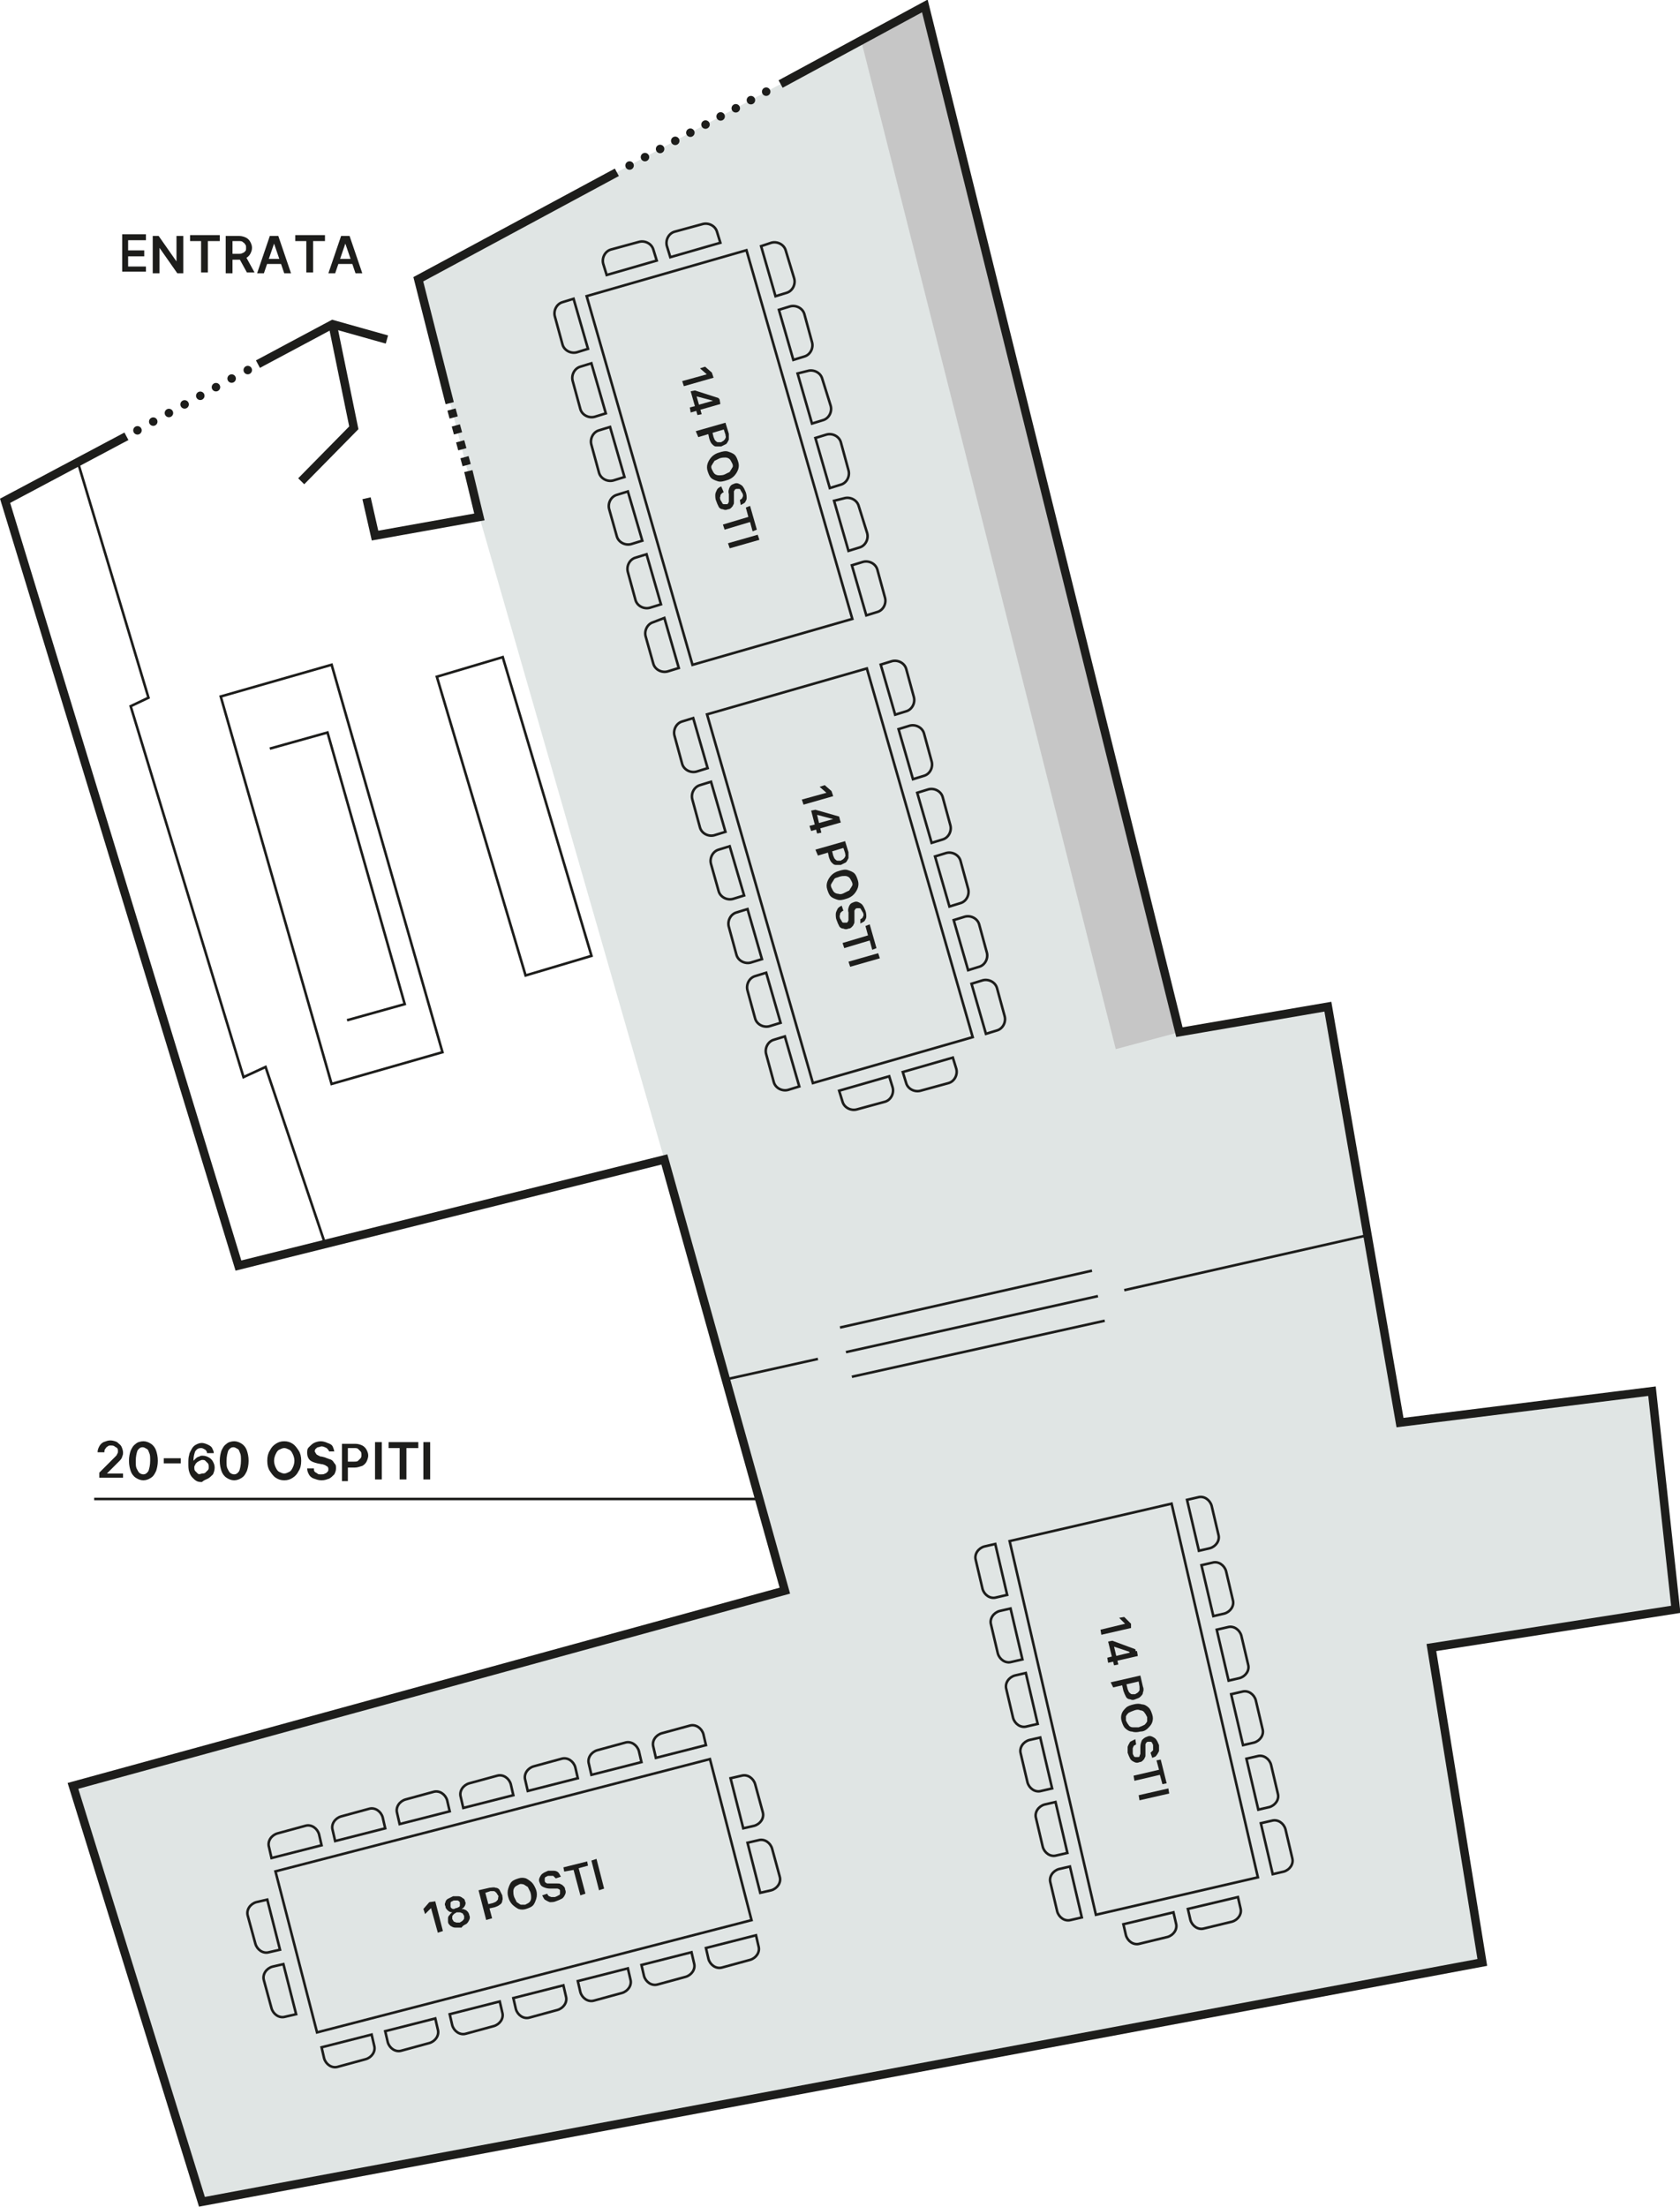 <svg xmlns="http://www.w3.org/2000/svg" xmlns:xlink="http://www.w3.org/1999/xlink" id="Livello_1" x="0px" y="0px" viewBox="0 0 198 260" style="enable-background:new 0 0 198 260;" xml:space="preserve"><style type="text/css">	.st0{fill:#E0E5E4;}	.st1{fill:#C6C6C6;}	.st2{fill:none;stroke:#1D1D1B;stroke-miterlimit:10;}	.st3{fill:none;stroke:#1D1D1B;stroke-width:0.3;stroke-miterlimit:10;}	.st4{fill:none;stroke:#1D1D1B;stroke-width:0.3;}	.st5{clip-path:url(#SVGID_00000052071395668689773220000000275132513694568363_);fill:none;stroke:#1D1D1B;stroke-width:0.3;}	.st6{clip-path:url(#SVGID_00000052071395668689773220000000275132513694568363_);fill:#1D1D1B;}	.st7{clip-path:url(#SVGID_00000096750582260628429240000000629455638057097629_);fill:none;stroke:#1D1D1B;stroke-width:0.3;}	.st8{clip-path:url(#SVGID_00000096750582260628429240000000629455638057097629_);fill:#1D1D1B;}	.st9{clip-path:url(#SVGID_00000036239063441383256720000005842539680229485739_);fill:none;stroke:#1D1D1B;stroke-width:0.3;}	.st10{clip-path:url(#SVGID_00000036239063441383256720000005842539680229485739_);fill:#1D1D1B;}	.st11{clip-path:url(#SVGID_00000178188081442527599170000009041584731836368292_);fill:none;stroke:#1D1D1B;stroke-width:0.3;}	.st12{clip-path:url(#SVGID_00000178188081442527599170000009041584731836368292_);fill:#1D1D1B;}	.st13{fill:none;stroke:#1D1D1B;stroke-linecap:round;stroke-linejoin:round;stroke-miterlimit:10;stroke-dasharray:0,2.108;}	.st14{fill:none;stroke:#1D1D1B;stroke-linecap:round;stroke-linejoin:round;stroke-miterlimit:10;}	.st15{clip-path:url(#SVGID_00000159441273120695741570000009209485936388763784_);fill:none;stroke:#1D1D1B;stroke-miterlimit:10;}	.st16{fill:none;stroke:#1D1D1B;stroke-linecap:round;stroke-linejoin:round;stroke-miterlimit:10;stroke-dasharray:0,2.025;}	.st17{fill:none;stroke:#1D1D1B;stroke-miterlimit:10;stroke-dasharray:0.97,0.97;}	.st18{clip-path:url(#SVGID_00000130618560936260420160000015808561040172948101_);fill:#1D1D1B;}</style><polygon class="st0" points="92,9.9 49.3,32.9 56.5,60.9 78.3,136.6 92.5,187.4 8.6,210.4 23.8,259.4 174.7,231.2 168.7,194.1  197.5,189.6 194.7,163.9 165,167.6 156.5,118.6 139,121.6 109,0.7 "></polygon><polygon class="st1" points="131.5,123.6 139,121.6 109,0.7 101.5,4.8 "></polygon><polyline class="st2" points="45.6,40 39.2,38.2 30.4,42.9 "></polyline><polyline class="st2" points="43.2,58.7 44.2,63.1 56.5,60.9 55.2,55.5 "></polyline><rect x="56.5" y="77.8" transform="matrix(0.959 -0.285 0.285 0.959 -24.872 21.219)" class="st3" width="8.1" height="36.7"></rect><polyline class="st3" points="31.8,88.2 38.6,86.3 47.7,118.3 40.9,120.2 "></polyline><rect x="32.3" y="79.3" transform="matrix(0.961 -0.275 0.275 0.961 -26.832 14.732)" class="st3" width="13.6" height="47.5"></rect><polyline class="st3" points="9.1,54.2 17.5,82.2 15.4,83.2 28.7,126.9 31.3,125.7 38.3,146.5 "></polyline><line class="st3" x1="85.6" y1="162.5" x2="96.4" y2="160.1"></line><line class="st3" x1="132.5" y1="152" x2="161.3" y2="145.5"></line><line class="st3" x1="99" y1="156.4" x2="128.7" y2="149.7"></line><line class="st3" x1="99.7" y1="159.3" x2="129.4" y2="152.7"></line><line class="st3" x1="100.4" y1="162.2" x2="130.2" y2="155.6"></line><polyline class="st2" points="39.2,38.2 41.7,50.4 35.5,56.7 "></polyline><rect x="34.1" y="213.6" transform="matrix(0.968 -0.25 0.25 0.968 -53.944 22.231)" class="st4" width="52.9" height="19.6"></rect><g>	<defs>		<rect id="SVGID_1_" width="198" height="260"></rect>	</defs>	<clipPath id="SVGID_00000029020141687732481940000016706128704775824830_">		<use xlink:href="#SVGID_1_" style="overflow:visible;"></use>	</clipPath>			<path style="clip-path:url(#SVGID_00000029020141687732481940000016706128704775824830_);fill:none;stroke:#1D1D1B;stroke-width:0.3;" d="  M32.7,216c-0.7,0.2-1.2,0.9-1,1.6l0.3,1.3l5.9-1.5l-0.3-1.3c-0.2-0.7-0.9-1.2-1.6-1L32.7,216z"></path>			<path style="clip-path:url(#SVGID_00000029020141687732481940000016706128704775824830_);fill:none;stroke:#1D1D1B;stroke-width:0.3;" d="  M80.8,232.9c0.7-0.2,1.2-0.9,1-1.6l-0.3-1.3l-5.9,1.5l0.3,1.3c0.2,0.7,0.9,1.2,1.6,1L80.8,232.9z"></path>			<path style="clip-path:url(#SVGID_00000029020141687732481940000016706128704775824830_);fill:none;stroke:#1D1D1B;stroke-width:0.3;" d="  M88.4,230.9c0.7-0.2,1.2-0.9,1-1.6l-0.3-1.3l-5.9,1.5l0.3,1.3c0.2,0.7,0.9,1.2,1.6,1L88.4,230.9z"></path>			<path style="clip-path:url(#SVGID_00000029020141687732481940000016706128704775824830_);fill:none;stroke:#1D1D1B;stroke-width:0.3;" d="  M40.2,214c-0.7,0.2-1.2,0.9-1,1.6l0.3,1.3l5.9-1.5l-0.3-1.3c-0.2-0.7-0.9-1.2-1.6-1L40.2,214z"></path>			<path style="clip-path:url(#SVGID_00000029020141687732481940000016706128704775824830_);fill:none;stroke:#1D1D1B;stroke-width:0.3;" d="  M73.3,234.8c0.7-0.2,1.2-0.9,1-1.6l-0.3-1.3l-5.9,1.5l0.3,1.3c0.2,0.7,0.9,1.2,1.6,1L73.3,234.8z"></path>			<path style="clip-path:url(#SVGID_00000029020141687732481940000016706128704775824830_);fill:none;stroke:#1D1D1B;stroke-width:0.3;" d="  M47.8,212c-0.7,0.2-1.2,0.9-1,1.6l0.3,1.3l5.9-1.5l-0.3-1.3c-0.2-0.7-0.9-1.2-1.6-1L47.8,212z"></path>			<path style="clip-path:url(#SVGID_00000029020141687732481940000016706128704775824830_);fill:none;stroke:#1D1D1B;stroke-width:0.3;" d="  M65.7,236.8c0.7-0.2,1.2-0.9,1-1.6l-0.3-1.3l-5.9,1.5l0.3,1.3c0.2,0.7,0.9,1.2,1.6,1L65.7,236.8z"></path>			<path style="clip-path:url(#SVGID_00000029020141687732481940000016706128704775824830_);fill:none;stroke:#1D1D1B;stroke-width:0.3;" d="  M55.3,210.1c-0.7,0.2-1.2,0.9-1,1.6l0.3,1.3l5.9-1.5l-0.3-1.3c-0.2-0.7-0.9-1.2-1.6-1L55.3,210.1z"></path>			<path style="clip-path:url(#SVGID_00000029020141687732481940000016706128704775824830_);fill:none;stroke:#1D1D1B;stroke-width:0.3;" d="  M58.2,238.7c0.7-0.2,1.2-0.9,1-1.6l-0.3-1.3l-5.9,1.5l0.3,1.3c0.2,0.7,0.9,1.2,1.6,1L58.2,238.7z"></path>			<path style="clip-path:url(#SVGID_00000029020141687732481940000016706128704775824830_);fill:none;stroke:#1D1D1B;stroke-width:0.3;" d="  M62.9,208.1c-0.7,0.2-1.2,0.9-1,1.6l0.3,1.3l5.9-1.5l-0.3-1.3c-0.2-0.7-0.9-1.2-1.6-1L62.9,208.1z"></path>			<path style="clip-path:url(#SVGID_00000029020141687732481940000016706128704775824830_);fill:none;stroke:#1D1D1B;stroke-width:0.3;" d="  M89,210.2c-0.2-0.7-0.9-1.2-1.6-1l-1.3,0.3l1.5,5.9l1.3-0.3c0.7-0.2,1.2-0.9,1-1.6L89,210.2z"></path>			<path style="clip-path:url(#SVGID_00000029020141687732481940000016706128704775824830_);fill:none;stroke:#1D1D1B;stroke-width:0.3;" d="  M32,236.6c0.2,0.7,0.9,1.2,1.6,1l1.3-0.3l-1.5-5.9l-1.3,0.3c-0.7,0.2-1.2,0.9-1,1.6L32,236.6z"></path>			<path style="clip-path:url(#SVGID_00000029020141687732481940000016706128704775824830_);fill:none;stroke:#1D1D1B;stroke-width:0.3;" d="  M50.6,240.7c0.7-0.2,1.2-0.9,1-1.6l-0.3-1.3l-5.9,1.5l0.3,1.3c0.2,0.7,0.9,1.2,1.6,1L50.6,240.7z"></path>			<path style="clip-path:url(#SVGID_00000029020141687732481940000016706128704775824830_);fill:none;stroke:#1D1D1B;stroke-width:0.3;" d="  M70.4,206.2c-0.7,0.2-1.2,0.9-1,1.6l0.3,1.3l5.9-1.5l-0.3-1.3c-0.2-0.7-0.9-1.2-1.6-1L70.4,206.2z"></path>			<path style="clip-path:url(#SVGID_00000029020141687732481940000016706128704775824830_);fill:none;stroke:#1D1D1B;stroke-width:0.3;" d="  M78,204.2c-0.7,0.2-1.2,0.9-1,1.6l0.3,1.3l5.9-1.5l-0.3-1.3c-0.2-0.7-0.9-1.2-1.6-1L78,204.2z"></path>			<path style="clip-path:url(#SVGID_00000029020141687732481940000016706128704775824830_);fill:none;stroke:#1D1D1B;stroke-width:0.3;" d="  M91,217.8c-0.2-0.7-0.9-1.2-1.6-1l-1.3,0.3l1.5,5.9l1.3-0.3c0.7-0.2,1.2-0.9,1-1.6L91,217.8z"></path>			<path style="clip-path:url(#SVGID_00000029020141687732481940000016706128704775824830_);fill:none;stroke:#1D1D1B;stroke-width:0.3;" d="  M30.1,229c0.2,0.7,0.9,1.2,1.6,1l1.3-0.3l-1.5-5.9l-1.3,0.3c-0.7,0.2-1.2,0.9-1,1.6L30.1,229z"></path>			<path style="clip-path:url(#SVGID_00000029020141687732481940000016706128704775824830_);fill:none;stroke:#1D1D1B;stroke-width:0.3;" d="  M43.1,242.6c0.7-0.2,1.2-0.9,1-1.6l-0.3-1.3l-5.9,1.5l0.3,1.3c0.2,0.7,0.9,1.2,1.6,1L43.1,242.6z"></path>	<path style="clip-path:url(#SVGID_00000029020141687732481940000016706128704775824830_);fill:#1D1D1B;" d="M69.7,219.2l0.9,3.5  l0.6-0.2l-0.9-3.5L69.7,219.2z M67.6,220.3l0.8,3l0.6-0.2l-0.8-3l1.1-0.3l-0.1-0.5l-2.8,0.7l0.1,0.5L67.6,220.3z M66.1,221.1  c-0.1-0.2-0.2-0.4-0.3-0.5c-0.1-0.1-0.3-0.2-0.5-0.2c-0.2,0-0.4,0-0.7,0c-0.2,0.1-0.5,0.2-0.6,0.3c-0.2,0.1-0.3,0.3-0.4,0.5  c-0.1,0.2-0.1,0.4,0,0.6c0.1,0.3,0.2,0.4,0.4,0.5c0.2,0.1,0.5,0.2,0.8,0.2h0.4c0.1,0,0.3,0,0.4,0c0.1,0,0.2,0,0.3,0.1  c0.1,0,0.1,0.1,0.1,0.2c0,0.1,0,0.2,0,0.3c0,0.1-0.1,0.2-0.2,0.2c-0.1,0.1-0.2,0.1-0.4,0.2c-0.1,0-0.3,0-0.4,0  c-0.1,0-0.2-0.1-0.3-0.1c-0.1-0.1-0.2-0.2-0.2-0.3l-0.6,0.2c0.1,0.2,0.2,0.4,0.3,0.5c0.2,0.1,0.3,0.2,0.6,0.3c0.2,0,0.5,0,0.7-0.1  c0.3-0.1,0.5-0.2,0.7-0.3c0.2-0.1,0.3-0.3,0.4-0.5c0.1-0.2,0.1-0.4,0-0.6c0-0.2-0.1-0.3-0.2-0.4c-0.1-0.1-0.2-0.2-0.3-0.2  c-0.1-0.1-0.2-0.1-0.4-0.1c-0.1,0-0.3,0-0.4,0l-0.4,0c-0.1,0-0.2,0-0.2,0c-0.1,0-0.2,0-0.2,0c-0.1,0-0.1-0.1-0.2-0.1  c0,0-0.1-0.1-0.1-0.2c0-0.1,0-0.2,0-0.3c0-0.1,0.1-0.2,0.2-0.2c0.1-0.1,0.2-0.1,0.3-0.1c0.2,0,0.4,0,0.5,0c0.1,0.1,0.2,0.2,0.3,0.3  L66.1,221.1z M62.6,223.6c0,0.2-0.1,0.4-0.2,0.5c-0.1,0.1-0.3,0.2-0.5,0.3c-0.2,0-0.4,0-0.5,0s-0.3-0.2-0.5-0.3  c-0.1-0.2-0.2-0.4-0.3-0.6c-0.1-0.3-0.1-0.5-0.1-0.7c0-0.2,0.1-0.4,0.2-0.5c0.1-0.1,0.3-0.2,0.5-0.3c0.2-0.1,0.4,0,0.5,0  c0.2,0.1,0.3,0.2,0.5,0.3c0.1,0.2,0.2,0.4,0.3,0.6C62.6,223.2,62.6,223.4,62.6,223.6 M62.7,221.8c-0.2-0.2-0.5-0.4-0.7-0.5  c-0.3-0.1-0.6-0.1-0.9,0c-0.3,0.1-0.6,0.2-0.8,0.4c-0.2,0.2-0.3,0.5-0.4,0.8c-0.1,0.3-0.1,0.7,0,1c0.1,0.4,0.3,0.7,0.5,0.9  c0.2,0.2,0.5,0.4,0.7,0.5c0.3,0.1,0.6,0.1,0.9,0c0.3-0.1,0.6-0.2,0.8-0.4c0.2-0.2,0.3-0.5,0.4-0.8c0.1-0.3,0.1-0.7,0-1  C63.1,222.4,62.9,222,62.7,221.8 M58,226l-0.8-3l0.6-0.2c0.2,0,0.3,0,0.4,0s0.2,0.1,0.3,0.2c0.1,0.1,0.1,0.2,0.2,0.3s0,0.2,0,0.4  c0,0.1-0.1,0.2-0.2,0.3c-0.1,0.1-0.2,0.1-0.4,0.2l-0.8,0.2l0.1,0.5l0.9-0.2c0.3-0.1,0.5-0.2,0.6-0.3c0.2-0.1,0.3-0.3,0.3-0.5  c0.1-0.2,0-0.4,0-0.6c-0.1-0.2-0.2-0.4-0.3-0.6c-0.1-0.2-0.3-0.3-0.5-0.3c-0.2-0.1-0.5,0-0.7,0l-1.3,0.3l0.9,3.5L58,226z   M53.4,224.9c-0.1,0-0.2-0.1-0.2-0.1c-0.1-0.1-0.1-0.1-0.1-0.3c0-0.1,0-0.2,0-0.3c0-0.1,0.1-0.2,0.2-0.2c0.1-0.1,0.2-0.1,0.3-0.1  c0.1,0,0.2,0,0.3,0c0.1,0,0.2,0.1,0.2,0.1c0.1,0.1,0.1,0.1,0.1,0.2c0,0.1,0,0.2,0,0.3c0,0.1-0.1,0.2-0.2,0.2  c-0.1,0.1-0.2,0.1-0.3,0.1C53.6,224.9,53.5,224.9,53.4,224.9 M53.8,226.5c-0.1,0-0.2-0.1-0.3-0.1c-0.1-0.1-0.1-0.2-0.2-0.3  c0-0.1,0-0.2,0-0.3c0-0.1,0.1-0.2,0.2-0.3c0.1-0.1,0.2-0.1,0.3-0.2c0.1,0,0.2,0,0.4,0c0.1,0,0.2,0.1,0.3,0.1  c0.1,0.1,0.1,0.2,0.2,0.3c0,0.1,0,0.2,0,0.3c0,0.1-0.1,0.2-0.2,0.3c-0.1,0.1-0.2,0.1-0.3,0.2C54,226.5,53.9,226.5,53.8,226.5   M54.9,226.7c0.2-0.1,0.3-0.3,0.4-0.5c0.1-0.2,0.1-0.4,0-0.6c0-0.1-0.1-0.3-0.2-0.4c-0.1-0.1-0.2-0.2-0.3-0.2  c-0.1-0.1-0.3-0.1-0.4-0.1l0,0c0.2-0.1,0.3-0.2,0.4-0.4c0.1-0.2,0.1-0.4,0-0.5c0-0.2-0.1-0.3-0.3-0.4c-0.1-0.1-0.3-0.2-0.5-0.2  c-0.2,0-0.4,0-0.6,0c-0.2,0.1-0.4,0.2-0.6,0.3c-0.2,0.1-0.3,0.3-0.3,0.4c-0.1,0.2-0.1,0.3,0,0.5c0,0.2,0.1,0.3,0.3,0.5  c0.1,0.1,0.3,0.2,0.5,0.2l0,0c-0.1,0.1-0.2,0.1-0.3,0.3c-0.1,0.1-0.2,0.2-0.2,0.4c0,0.1,0,0.3,0,0.4c0,0.2,0.1,0.3,0.3,0.5  c0.2,0.1,0.3,0.2,0.6,0.2c0.2,0,0.5,0,0.7,0C54.5,226.9,54.7,226.8,54.9,226.7 M50.6,224.1l-0.7,0.8l0.2,0.6l0.7-0.7l0,0l0.8,2.9  l0.6-0.2l-0.9-3.5L50.6,224.1z"></path></g><rect x="123.9" y="178.8" transform="matrix(0.974 -0.225 0.225 0.974 -41.917 35.287)" class="st4" width="19.6" height="45.2"></rect><g>	<defs>		<rect id="SVGID_00000013891119578568660550000011434497002730445966_" width="198" height="260"></rect>	</defs>	<clipPath id="SVGID_00000127755219698788158400000001783165129067465904_">		<use xlink:href="#SVGID_00000013891119578568660550000011434497002730445966_" style="overflow:visible;"></use>	</clipPath>			<path style="clip-path:url(#SVGID_00000127755219698788158400000001783165129067465904_);fill:none;stroke:#1D1D1B;stroke-width:0.3;" d="  M142.8,177.4c-0.2-0.7-0.9-1.2-1.6-1l-1.3,0.3l1.4,6l1.3-0.3c0.7-0.2,1.2-0.9,1-1.6L142.8,177.4z"></path>			<path style="clip-path:url(#SVGID_00000127755219698788158400000001783165129067465904_);fill:none;stroke:#1D1D1B;stroke-width:0.3;" d="  M124.6,225.2c0.2,0.7,0.9,1.2,1.6,1l1.3-0.3l-1.4-6l-1.3,0.3c-0.7,0.2-1.2,0.9-1,1.6L124.6,225.2z"></path>			<path style="clip-path:url(#SVGID_00000127755219698788158400000001783165129067465904_);fill:none;stroke:#1D1D1B;stroke-width:0.3;" d="  M144.5,185.1c-0.2-0.7-0.9-1.2-1.6-1l-1.3,0.3l1.4,6l1.3-0.3c0.7-0.2,1.2-0.9,1-1.6L144.5,185.1z"></path>			<path style="clip-path:url(#SVGID_00000127755219698788158400000001783165129067465904_);fill:none;stroke:#1D1D1B;stroke-width:0.3;" d="  M122.9,217.6c0.2,0.7,0.9,1.2,1.6,1l1.3-0.3l-1.4-6l-1.3,0.3c-0.7,0.2-1.2,0.9-1,1.6L122.9,217.6z"></path>			<path style="clip-path:url(#SVGID_00000127755219698788158400000001783165129067465904_);fill:none;stroke:#1D1D1B;stroke-width:0.3;" d="  M146.3,192.7c-0.2-0.7-0.9-1.2-1.6-1l-1.3,0.3l1.4,6l1.3-0.3c0.7-0.2,1.2-0.9,1-1.6L146.3,192.7z"></path>			<path style="clip-path:url(#SVGID_00000127755219698788158400000001783165129067465904_);fill:none;stroke:#1D1D1B;stroke-width:0.3;" d="  M121.1,210c0.2,0.7,0.9,1.2,1.6,1l1.3-0.3l-1.4-6l-1.3,0.3c-0.7,0.2-1.2,0.9-1,1.6L121.1,210z"></path>			<path style="clip-path:url(#SVGID_00000127755219698788158400000001783165129067465904_);fill:none;stroke:#1D1D1B;stroke-width:0.3;" d="  M148,200.3c-0.2-0.7-0.9-1.2-1.6-1l-1.3,0.3l1.4,6l1.3-0.3c0.7-0.2,1.2-0.9,1-1.6L148,200.3z"></path>			<path style="clip-path:url(#SVGID_00000127755219698788158400000001783165129067465904_);fill:none;stroke:#1D1D1B;stroke-width:0.3;" d="  M119.4,202.4c0.2,0.7,0.9,1.2,1.6,1l1.3-0.3l-1.4-6l-1.3,0.3c-0.7,0.2-1.2,0.9-1,1.6L119.4,202.4z"></path>			<path style="clip-path:url(#SVGID_00000127755219698788158400000001783165129067465904_);fill:none;stroke:#1D1D1B;stroke-width:0.3;" d="  M149.8,207.9c-0.2-0.7-0.9-1.2-1.6-1l-1.3,0.3l1.4,6l1.3-0.3c0.7-0.2,1.2-0.9,1-1.6L149.8,207.9z"></path>			<path style="clip-path:url(#SVGID_00000127755219698788158400000001783165129067465904_);fill:none;stroke:#1D1D1B;stroke-width:0.3;" d="  M145.2,226.4c0.7-0.2,1.2-0.9,1-1.6l-0.3-1.3l-5.9,1.4l0.3,1.3c0.2,0.7,0.9,1.2,1.6,1L145.2,226.4z"></path>			<path style="clip-path:url(#SVGID_00000127755219698788158400000001783165129067465904_);fill:none;stroke:#1D1D1B;stroke-width:0.3;" d="  M117.6,194.8c0.2,0.7,0.9,1.2,1.6,1l1.3-0.3l-1.4-6l-1.3,0.3c-0.7,0.2-1.2,0.9-1,1.6L117.6,194.8z"></path>			<path style="clip-path:url(#SVGID_00000127755219698788158400000001783165129067465904_);fill:none;stroke:#1D1D1B;stroke-width:0.3;" d="  M151.5,215.5c-0.2-0.7-0.9-1.2-1.6-1l-1.3,0.3l1.4,6l1.3-0.3c0.7-0.2,1.2-0.9,1-1.6L151.5,215.5z"></path>			<path style="clip-path:url(#SVGID_00000127755219698788158400000001783165129067465904_);fill:none;stroke:#1D1D1B;stroke-width:0.3;" d="  M137.6,228.2c0.7-0.2,1.2-0.9,1-1.6l-0.3-1.3l-5.9,1.4l0.3,1.3c0.2,0.7,0.9,1.2,1.6,1L137.6,228.2z"></path>			<path style="clip-path:url(#SVGID_00000127755219698788158400000001783165129067465904_);fill:none;stroke:#1D1D1B;stroke-width:0.3;" d="  M115.8,187.2c0.2,0.7,0.9,1.2,1.6,1l1.3-0.3l-1.4-6l-1.3,0.3c-0.7,0.2-1.2,0.9-1,1.6L115.8,187.2z"></path>	<path style="clip-path:url(#SVGID_00000127755219698788158400000001783165129067465904_);fill:#1D1D1B;" d="M137.7,210.7l-3.5,0.8  l0.1,0.6l3.5-0.8L137.7,210.7z M136.6,208.5l-3,0.7l0.1,0.6l3-0.7l0.3,1.1l0.5-0.1l-0.7-2.8l-0.5,0.1L136.6,208.5z M135.8,207.1  c0.2-0.1,0.4-0.1,0.5-0.3c0.1-0.1,0.2-0.3,0.3-0.5c0-0.2,0-0.4,0-0.7c-0.1-0.2-0.2-0.5-0.3-0.6c-0.1-0.2-0.3-0.3-0.5-0.4  c-0.2-0.1-0.4-0.1-0.6,0c-0.3,0.1-0.4,0.2-0.6,0.4c-0.1,0.2-0.2,0.5-0.2,0.8l0,0.4c0,0.1,0,0.3,0,0.4c0,0.1-0.1,0.2-0.1,0.3  c0,0.1-0.1,0.1-0.2,0.1c-0.1,0-0.2,0-0.3,0c-0.1,0-0.2-0.1-0.2-0.2c-0.1-0.1-0.1-0.2-0.1-0.4c0-0.1,0-0.3,0-0.4  c0-0.1,0.1-0.2,0.1-0.3c0.1-0.1,0.2-0.1,0.3-0.2l-0.1-0.6c-0.2,0.1-0.4,0.2-0.6,0.3c-0.1,0.2-0.2,0.3-0.3,0.6c0,0.2,0,0.5,0,0.7  c0.1,0.3,0.2,0.5,0.3,0.7c0.1,0.2,0.3,0.3,0.5,0.4c0.2,0.1,0.4,0.1,0.6,0c0.2,0,0.3-0.1,0.4-0.2c0.1-0.1,0.2-0.2,0.2-0.3  c0.1-0.1,0.1-0.2,0.1-0.4c0-0.1,0-0.3,0-0.4l0-0.4c0-0.1,0-0.2,0-0.2c0-0.1,0-0.2,0-0.2c0-0.1,0.1-0.1,0.1-0.2c0,0,0.1-0.1,0.2-0.1  c0.1,0,0.2,0,0.3,0c0.1,0,0.2,0.1,0.2,0.2c0.1,0.1,0.1,0.2,0.1,0.3c0,0.2,0,0.4,0,0.5c-0.1,0.1-0.2,0.2-0.3,0.3L135.8,207.1z   M133.5,203.5c-0.2,0-0.4-0.1-0.5-0.3c-0.1-0.1-0.2-0.3-0.3-0.5c0-0.2,0-0.4,0-0.5c0.1-0.2,0.2-0.3,0.3-0.4  c0.2-0.1,0.4-0.2,0.7-0.3c0.3-0.1,0.5-0.1,0.7,0c0.2,0,0.4,0.1,0.5,0.3c0.1,0.1,0.2,0.3,0.3,0.5c0,0.2,0,0.4,0,0.5  c-0.1,0.2-0.2,0.3-0.3,0.4c-0.2,0.1-0.4,0.2-0.7,0.3C133.9,203.5,133.7,203.5,133.5,203.5 M135.3,203.6c0.2-0.2,0.4-0.4,0.5-0.7  c0.1-0.3,0.1-0.6,0-0.9c-0.1-0.3-0.2-0.6-0.4-0.8c-0.2-0.2-0.5-0.4-0.8-0.4c-0.3-0.1-0.6-0.1-1,0s-0.7,0.2-0.9,0.4  c-0.2,0.2-0.4,0.4-0.5,0.7c-0.1,0.3-0.1,0.6,0,0.9c0.1,0.3,0.2,0.6,0.4,0.8c0.2,0.2,0.5,0.4,0.8,0.4c0.3,0.1,0.6,0.1,1,0  C134.7,204,135,203.9,135.3,203.6 M131.2,198.8l3-0.7l0.1,0.6c0,0.2,0,0.3,0,0.4c0,0.1-0.1,0.2-0.2,0.3c-0.1,0.1-0.2,0.1-0.3,0.2  c-0.1,0-0.2,0-0.4,0c-0.1,0-0.2-0.1-0.3-0.2c-0.1-0.1-0.1-0.2-0.2-0.4l-0.2-0.8l-0.5,0.1l0.2,0.9c0.1,0.3,0.2,0.5,0.3,0.7  c0.1,0.2,0.3,0.3,0.5,0.3c0.2,0.1,0.4,0.1,0.6,0c0.2-0.1,0.4-0.1,0.6-0.3s0.3-0.3,0.3-0.5c0.1-0.2,0.1-0.5,0-0.7l-0.3-1.3l-3.5,0.8  L131.2,198.8z M130.6,195.9l3.5-0.8l-0.1-0.6l-2.5,0.6l-0.2,0l-0.8,0.2L130.6,195.9z M131.3,196.2l0.5-0.1l-0.5-2.1l0,0l1.8,0.6  l0.1,0.3l0.7-0.2l-0.1-0.4l-2.7-1l-0.5,0.1L131.3,196.2z M133.3,191.3l-0.8-0.8l-0.6,0.1l0.7,0.7l0,0l-2.9,0.7l0.1,0.6l3.5-0.8  L133.3,191.3z"></path></g><rect x="89.2" y="80.6" transform="matrix(0.961 -0.276 0.276 0.961 -24.638 31.324)" class="st4" width="19.6" height="45.2"></rect><g>	<defs>		<rect id="SVGID_00000181087545833484367110000012563619096688570302_" width="198" height="260"></rect>	</defs>	<clipPath id="SVGID_00000179629073586612514080000015437344299726222978_">		<use xlink:href="#SVGID_00000181087545833484367110000012563619096688570302_" style="overflow:visible;"></use>	</clipPath>			<path style="clip-path:url(#SVGID_00000179629073586612514080000015437344299726222978_);fill:none;stroke:#1D1D1B;stroke-width:0.3;" d="  M106.8,78.8c-0.2-0.7-1-1.1-1.7-0.9l-1.3,0.4l1.7,5.9l1.3-0.4c0.7-0.2,1.1-1,0.9-1.7L106.8,78.8z"></path>			<path style="clip-path:url(#SVGID_00000179629073586612514080000015437344299726222978_);fill:none;stroke:#1D1D1B;stroke-width:0.3;" d="  M91.2,127.5c0.2,0.7,1,1.1,1.7,0.9l1.3-0.4l-1.7-5.9l-1.3,0.4c-0.7,0.2-1.1,1-0.9,1.7L91.2,127.5z"></path>			<path style="clip-path:url(#SVGID_00000179629073586612514080000015437344299726222978_);fill:none;stroke:#1D1D1B;stroke-width:0.3;" d="  M108.9,86.4c-0.2-0.7-1-1.1-1.7-0.9l-1.3,0.4l1.7,5.9l1.3-0.4c0.7-0.2,1.1-1,0.9-1.7L108.9,86.4z"></path>			<path style="clip-path:url(#SVGID_00000179629073586612514080000015437344299726222978_);fill:none;stroke:#1D1D1B;stroke-width:0.3;" d="  M89,120c0.2,0.7,1,1.1,1.7,0.9l1.3-0.4l-1.7-5.9l-1.3,0.4c-0.7,0.2-1.1,1-0.9,1.7L89,120z"></path>			<path style="clip-path:url(#SVGID_00000179629073586612514080000015437344299726222978_);fill:none;stroke:#1D1D1B;stroke-width:0.3;" d="  M111.1,93.9c-0.2-0.7-1-1.1-1.7-0.9l-1.3,0.4l1.7,5.9l1.3-0.4c0.7-0.2,1.1-1,0.9-1.7L111.1,93.9z"></path>			<path style="clip-path:url(#SVGID_00000179629073586612514080000015437344299726222978_);fill:none;stroke:#1D1D1B;stroke-width:0.3;" d="  M86.8,112.5c0.2,0.7,1,1.1,1.7,0.9l1.3-0.4l-1.7-5.9l-1.3,0.4c-0.7,0.2-1.1,1-0.9,1.7L86.8,112.5z"></path>			<path style="clip-path:url(#SVGID_00000179629073586612514080000015437344299726222978_);fill:none;stroke:#1D1D1B;stroke-width:0.3;" d="  M113.2,101.4c-0.2-0.7-1-1.1-1.7-0.9l-1.3,0.4l1.7,5.9l1.3-0.4c0.7-0.2,1.1-1,0.9-1.7L113.2,101.4z"></path>			<path style="clip-path:url(#SVGID_00000179629073586612514080000015437344299726222978_);fill:none;stroke:#1D1D1B;stroke-width:0.3;" d="  M84.7,105c0.2,0.7,1,1.1,1.7,0.9l1.3-0.4L86,99.7l-1.3,0.4c-0.7,0.2-1.1,1-0.9,1.7L84.7,105z"></path>			<path style="clip-path:url(#SVGID_00000179629073586612514080000015437344299726222978_);fill:none;stroke:#1D1D1B;stroke-width:0.3;" d="  M115.4,108.9c-0.2-0.7-1-1.1-1.7-0.9l-1.3,0.4l1.7,5.9l1.3-0.4c0.7-0.2,1.1-1,0.9-1.7L115.4,108.9z"></path>			<path style="clip-path:url(#SVGID_00000179629073586612514080000015437344299726222978_);fill:none;stroke:#1D1D1B;stroke-width:0.3;" d="  M111.8,127.6c0.7-0.2,1.1-1,0.9-1.7l-0.4-1.3l-5.9,1.7l0.4,1.3c0.2,0.7,1,1.1,1.7,0.9L111.8,127.6z"></path>			<path style="clip-path:url(#SVGID_00000179629073586612514080000015437344299726222978_);fill:none;stroke:#1D1D1B;stroke-width:0.3;" d="  M82.5,97.5c0.2,0.7,1,1.1,1.7,0.9l1.3-0.4l-1.7-5.9l-1.3,0.4c-0.7,0.2-1.1,1-0.9,1.7L82.5,97.5z"></path>			<path style="clip-path:url(#SVGID_00000179629073586612514080000015437344299726222978_);fill:none;stroke:#1D1D1B;stroke-width:0.3;" d="  M117.5,116.4c-0.2-0.7-1-1.1-1.7-0.9l-1.3,0.4l1.7,5.9l1.3-0.4c0.7-0.2,1.1-1,0.9-1.7L117.5,116.4z"></path>			<path style="clip-path:url(#SVGID_00000179629073586612514080000015437344299726222978_);fill:none;stroke:#1D1D1B;stroke-width:0.3;" d="  M104.3,129.8c0.7-0.2,1.1-1,0.9-1.7l-0.4-1.3l-5.9,1.7l0.4,1.3c0.2,0.7,1,1.1,1.7,0.9L104.3,129.8z"></path>			<path style="clip-path:url(#SVGID_00000179629073586612514080000015437344299726222978_);fill:none;stroke:#1D1D1B;stroke-width:0.3;" d="  M80.4,90c0.2,0.7,1,1.1,1.7,0.9l1.3-0.4l-1.7-5.9L80.4,85c-0.7,0.2-1.1,1-0.9,1.7L80.4,90z"></path>	<path style="clip-path:url(#SVGID_00000179629073586612514080000015437344299726222978_);fill:#1D1D1B;" d="M103.5,112.3l-3.5,1  l0.2,0.6l3.5-1L103.5,112.3z M102.3,110.2l-3,0.9l0.2,0.6l3-0.9l0.3,1.1l0.5-0.2l-0.8-2.8l-0.5,0.2L102.3,110.2z M101.4,108.8  c0.2-0.1,0.4-0.2,0.5-0.3c0.1-0.2,0.2-0.3,0.2-0.5c0-0.2,0-0.4-0.1-0.7c-0.1-0.2-0.2-0.5-0.3-0.6c-0.1-0.2-0.3-0.3-0.5-0.4  c-0.2-0.1-0.4-0.1-0.6,0c-0.3,0.1-0.4,0.2-0.5,0.4c-0.1,0.2-0.2,0.5-0.1,0.8l0,0.4c0,0.1,0,0.3,0,0.4c0,0.1,0,0.2-0.1,0.3  c0,0.1-0.1,0.1-0.2,0.1c-0.1,0-0.2,0-0.3,0c-0.1,0-0.2-0.1-0.2-0.2c-0.1-0.1-0.1-0.2-0.2-0.3c0-0.1-0.1-0.3,0-0.4  c0-0.1,0-0.2,0.1-0.3c0.1-0.1,0.2-0.2,0.3-0.2l-0.2-0.6c-0.2,0.1-0.4,0.2-0.5,0.4c-0.1,0.2-0.2,0.4-0.2,0.6c0,0.2,0,0.5,0.1,0.7  c0.1,0.3,0.2,0.5,0.3,0.7c0.1,0.2,0.3,0.3,0.5,0.3c0.2,0.1,0.4,0.1,0.6,0c0.2,0,0.3-0.1,0.4-0.2c0.1-0.1,0.2-0.2,0.2-0.3  c0.1-0.1,0.1-0.2,0.1-0.4c0-0.1,0-0.3,0-0.4l0-0.4c0-0.1,0-0.2,0-0.2c0-0.1,0-0.2,0-0.2c0-0.1,0.1-0.1,0.1-0.2c0,0,0.1-0.1,0.2-0.1  c0.1,0,0.2,0,0.3,0c0.1,0,0.2,0.1,0.2,0.2c0.1,0.1,0.1,0.2,0.2,0.3c0.1,0.2,0.1,0.4,0,0.5c0,0.1-0.1,0.2-0.3,0.3L101.4,108.8z   M98.8,105.3c-0.2,0-0.4-0.1-0.5-0.2c-0.1-0.1-0.2-0.3-0.3-0.5c-0.1-0.2-0.1-0.4,0-0.5c0.1-0.2,0.2-0.3,0.3-0.5s0.4-0.2,0.6-0.3  c0.3-0.1,0.5-0.1,0.7-0.1c0.2,0,0.4,0.1,0.5,0.2c0.1,0.1,0.2,0.3,0.3,0.5c0.1,0.2,0.1,0.4,0,0.5c-0.1,0.2-0.2,0.3-0.3,0.5  c-0.2,0.1-0.4,0.2-0.6,0.3C99.3,105.3,99.1,105.4,98.8,105.3 M100.6,105.4c0.2-0.2,0.4-0.5,0.5-0.8c0.1-0.3,0.1-0.6,0-0.9  c-0.1-0.3-0.2-0.6-0.4-0.8c-0.2-0.2-0.5-0.3-0.8-0.4c-0.3-0.1-0.7,0-1,0.1c-0.4,0.1-0.7,0.3-0.9,0.5c-0.2,0.2-0.4,0.5-0.5,0.8  c-0.1,0.3-0.1,0.6,0,0.9c0.1,0.3,0.2,0.6,0.4,0.8c0.2,0.2,0.5,0.3,0.8,0.4c0.3,0.1,0.7,0,1-0.1  C100.1,105.8,100.4,105.6,100.6,105.4 M96.4,100.8l3-0.9l0.2,0.6c0,0.2,0.1,0.3,0,0.4c0,0.1-0.1,0.2-0.2,0.3  c-0.1,0.1-0.2,0.1-0.3,0.2c-0.1,0-0.2,0-0.4,0c-0.1,0-0.2-0.1-0.3-0.2c-0.1-0.1-0.1-0.2-0.2-0.4l-0.2-0.8l-0.5,0.1l0.2,0.9  c0.1,0.3,0.2,0.5,0.3,0.6c0.2,0.2,0.3,0.3,0.5,0.3c0.2,0,0.4,0,0.6,0c0.2-0.1,0.4-0.2,0.6-0.3c0.1-0.1,0.2-0.3,0.3-0.5  c0-0.2,0-0.5,0-0.7l-0.4-1.3l-3.5,1L96.4,100.8z M95.6,97.9l3.5-1l-0.2-0.6L96.4,97l-0.2,0.1l-0.8,0.2L95.6,97.9z M96.3,98.2  l0.5-0.1L96.3,96l0,0l1.9,0.5l0.1,0.3l0.7-0.2l-0.1-0.4l-2.8-0.8l-0.5,0.1L96.3,98.2z M98,93.2l-0.8-0.7l-0.6,0.2l0.8,0.7l0,0  l-2.9,0.8l0.2,0.6l3.5-1L98,93.2z"></path></g><rect x="75" y="31.3" transform="matrix(0.961 -0.276 0.276 0.961 -11.573 25.51)" class="st4" width="19.6" height="45.2"></rect><g>	<defs>		<rect id="SVGID_00000076567117290622265340000010114554081433947270_" width="198" height="260"></rect>	</defs>	<clipPath id="SVGID_00000007398350103653450570000013748065669362753448_">		<use xlink:href="#SVGID_00000076567117290622265340000010114554081433947270_" style="overflow:visible;"></use>	</clipPath>			<path style="clip-path:url(#SVGID_00000007398350103653450570000013748065669362753448_);fill:none;stroke:#1D1D1B;stroke-width:0.3;" d="  M92.6,29.5c-0.2-0.7-1-1.1-1.7-0.9L89.7,29l1.7,5.9l1.3-0.4c0.7-0.2,1.1-1,0.9-1.7L92.6,29.5z"></path>			<path style="clip-path:url(#SVGID_00000007398350103653450570000013748065669362753448_);fill:none;stroke:#1D1D1B;stroke-width:0.3;" d="  M77,78.2c0.2,0.7,1,1.1,1.7,0.9l1.3-0.4l-1.7-5.9L77,73.3c-0.7,0.2-1.1,1-0.9,1.7L77,78.2z"></path>			<path style="clip-path:url(#SVGID_00000007398350103653450570000013748065669362753448_);fill:none;stroke:#1D1D1B;stroke-width:0.3;" d="  M94.8,37c-0.2-0.7-1-1.1-1.7-0.9l-1.3,0.4l1.7,5.9l1.3-0.4c0.7-0.2,1.1-1,0.9-1.7L94.8,37z"></path>			<path style="clip-path:url(#SVGID_00000007398350103653450570000013748065669362753448_);fill:none;stroke:#1D1D1B;stroke-width:0.3;" d="  M74.9,70.7c0.2,0.7,1,1.1,1.7,0.9l1.3-0.4l-1.7-5.9l-1.3,0.4c-0.7,0.2-1.1,1-0.9,1.7L74.9,70.7z"></path>			<path style="clip-path:url(#SVGID_00000007398350103653450570000013748065669362753448_);fill:none;stroke:#1D1D1B;stroke-width:0.3;" d="  M96.9,44.6c-0.2-0.7-1-1.1-1.7-0.9L94,44l1.7,5.9l1.3-0.4c0.7-0.2,1.1-1,0.9-1.7L96.9,44.6z"></path>			<path style="clip-path:url(#SVGID_00000007398350103653450570000013748065669362753448_);fill:none;stroke:#1D1D1B;stroke-width:0.3;" d="  M72.7,63.2c0.2,0.7,1,1.1,1.7,0.9l1.3-0.4L74,57.9l-1.3,0.4c-0.7,0.2-1.1,1-0.9,1.7L72.7,63.2z"></path>			<path style="clip-path:url(#SVGID_00000007398350103653450570000013748065669362753448_);fill:none;stroke:#1D1D1B;stroke-width:0.3;" d="  M99.1,52.1c-0.2-0.7-1-1.1-1.7-0.9l-1.3,0.4l1.7,5.9l1.3-0.4c0.7-0.2,1.1-1,0.9-1.7L99.1,52.1z"></path>			<path style="clip-path:url(#SVGID_00000007398350103653450570000013748065669362753448_);fill:none;stroke:#1D1D1B;stroke-width:0.3;" d="  M70.6,55.7c0.2,0.7,1,1.1,1.7,0.9l1.3-0.4l-1.7-5.9l-1.3,0.4c-0.7,0.2-1.1,1-0.9,1.7L70.6,55.7z"></path>			<path style="clip-path:url(#SVGID_00000007398350103653450570000013748065669362753448_);fill:none;stroke:#1D1D1B;stroke-width:0.3;" d="  M101.2,59.6c-0.2-0.7-1-1.1-1.7-0.9L98.3,59l1.7,5.9l1.3-0.4c0.7-0.2,1.1-1,0.9-1.7L101.2,59.6z"></path>			<path style="clip-path:url(#SVGID_00000007398350103653450570000013748065669362753448_);fill:none;stroke:#1D1D1B;stroke-width:0.3;" d="  M72,29.4c-0.7,0.2-1.1,1-0.9,1.7l0.4,1.3l5.9-1.7L77,29.4c-0.2-0.7-1-1.1-1.7-0.9L72,29.4z"></path>			<path style="clip-path:url(#SVGID_00000007398350103653450570000013748065669362753448_);fill:none;stroke:#1D1D1B;stroke-width:0.3;" d="  M68.4,48.2c0.2,0.7,1,1.1,1.7,0.9l1.3-0.4l-1.7-5.9l-1.3,0.4c-0.7,0.2-1.1,1-0.9,1.7L68.4,48.2z"></path>			<path style="clip-path:url(#SVGID_00000007398350103653450570000013748065669362753448_);fill:none;stroke:#1D1D1B;stroke-width:0.3;" d="  M103.4,67.1c-0.2-0.7-1-1.1-1.7-0.9l-1.3,0.4l1.7,5.9l1.3-0.4c0.7-0.2,1.1-1,0.9-1.7L103.4,67.1z"></path>			<path style="clip-path:url(#SVGID_00000007398350103653450570000013748065669362753448_);fill:none;stroke:#1D1D1B;stroke-width:0.3;" d="  M79.5,27.3c-0.7,0.2-1.1,1-0.9,1.7l0.4,1.3l5.9-1.7l-0.4-1.3c-0.2-0.7-1-1.1-1.7-0.9L79.5,27.3z"></path>			<path style="clip-path:url(#SVGID_00000007398350103653450570000013748065669362753448_);fill:none;stroke:#1D1D1B;stroke-width:0.3;" d="  M66.3,40.6c0.2,0.7,1,1.1,1.7,0.9l1.3-0.4l-1.7-5.9l-1.3,0.4c-0.7,0.2-1.1,1-0.9,1.7L66.3,40.6z"></path>	<path style="clip-path:url(#SVGID_00000007398350103653450570000013748065669362753448_);fill:#1D1D1B;" d="M89.3,63l-3.5,1  l0.2,0.6l3.5-1L89.3,63z M88.2,60.9l-3,0.9l0.2,0.6l3-0.9l0.3,1.1l0.5-0.2l-0.8-2.8l-0.5,0.2L88.2,60.9z M87.3,59.5  c0.2-0.1,0.4-0.2,0.5-0.3c0.1-0.2,0.2-0.3,0.2-0.5c0-0.2,0-0.4-0.1-0.7c-0.1-0.2-0.2-0.5-0.3-0.6c-0.1-0.2-0.3-0.3-0.5-0.4  c-0.2-0.1-0.4-0.1-0.6,0c-0.3,0.1-0.4,0.2-0.5,0.4c-0.1,0.2-0.2,0.5-0.1,0.8l0,0.4c0,0.1,0,0.3,0,0.4c0,0.1,0,0.2-0.1,0.3  c0,0.1-0.1,0.1-0.2,0.1c-0.1,0-0.2,0-0.3,0c-0.1,0-0.2-0.1-0.2-0.2c-0.1-0.1-0.1-0.2-0.2-0.3c0-0.1-0.1-0.3,0-0.4  c0-0.1,0-0.2,0.1-0.3c0.1-0.1,0.2-0.2,0.3-0.2L85,57.3c-0.2,0.1-0.4,0.2-0.5,0.4c-0.1,0.2-0.2,0.4-0.2,0.6c0,0.2,0,0.5,0.1,0.7  c0.1,0.3,0.2,0.5,0.3,0.7c0.1,0.2,0.3,0.3,0.5,0.3c0.2,0.1,0.4,0.1,0.6,0c0.2,0,0.3-0.1,0.4-0.2c0.1-0.1,0.2-0.2,0.2-0.3  c0.1-0.1,0.1-0.2,0.1-0.4c0-0.1,0-0.3,0-0.4l0-0.4c0-0.1,0-0.2,0-0.2c0-0.1,0-0.2,0-0.2c0-0.1,0.1-0.1,0.1-0.2c0,0,0.1-0.1,0.2-0.1  c0.1,0,0.2,0,0.3,0c0.1,0,0.2,0.1,0.2,0.2c0.1,0.1,0.1,0.2,0.2,0.3c0.1,0.2,0.1,0.4,0,0.5c0,0.1-0.1,0.2-0.3,0.3L87.3,59.5z   M84.7,56c-0.2,0-0.4-0.1-0.5-0.2c-0.1-0.1-0.2-0.3-0.3-0.5c-0.1-0.2-0.1-0.4,0-0.5c0.1-0.2,0.2-0.3,0.3-0.5  c0.2-0.1,0.4-0.2,0.6-0.3c0.3-0.1,0.5-0.1,0.7-0.1c0.2,0,0.4,0.1,0.5,0.2c0.1,0.1,0.2,0.3,0.3,0.5c0.1,0.2,0.1,0.4,0,0.5  c-0.1,0.2-0.2,0.3-0.3,0.5c-0.2,0.1-0.4,0.2-0.6,0.3C85.2,56,84.9,56,84.7,56 M86.5,56.1c0.2-0.2,0.4-0.5,0.5-0.8  c0.1-0.3,0.1-0.6,0-0.9c-0.1-0.3-0.2-0.6-0.4-0.8c-0.2-0.2-0.5-0.3-0.8-0.4c-0.3-0.1-0.7,0-1,0.1c-0.4,0.1-0.7,0.3-0.9,0.5  c-0.2,0.2-0.4,0.5-0.5,0.8c-0.1,0.3-0.1,0.6,0,0.9s0.2,0.6,0.4,0.8c0.2,0.2,0.5,0.3,0.8,0.4c0.3,0.1,0.7,0,1-0.1  C86,56.5,86.3,56.3,86.5,56.1 M82.3,51.5l3-0.9l0.2,0.6c0,0.2,0.1,0.3,0,0.4c0,0.1-0.1,0.2-0.2,0.3C85.2,52,85.1,52,85,52.1  c-0.1,0-0.2,0-0.4,0c-0.1,0-0.2-0.1-0.3-0.2c-0.1-0.1-0.1-0.2-0.2-0.4l-0.2-0.8l-0.5,0.1l0.2,0.9c0.1,0.3,0.2,0.5,0.3,0.6  c0.2,0.2,0.3,0.3,0.5,0.3c0.2,0,0.4,0,0.6,0c0.2-0.1,0.4-0.2,0.6-0.3c0.1-0.1,0.2-0.3,0.3-0.5c0-0.2,0-0.5,0-0.7l-0.4-1.3l-3.5,1  L82.3,51.5z M81.4,48.6l3.5-1L84.8,47l-2.5,0.7l-0.2,0.1L81.3,48L81.4,48.6z M82.2,48.9l0.5-0.1l-0.6-2.1l0,0l1.9,0.5l0.1,0.3  l0.7-0.2l-0.1-0.4L81.9,46l-0.5,0.1L82.2,48.9z M83.9,43.9l-0.8-0.7l-0.6,0.2l0.8,0.7l0,0l-2.9,0.8l0.2,0.6l3.5-1L83.9,43.9z"></path></g><line class="st13" x1="27.3" y1="44.6" x2="17.1" y2="50.2"></line><path class="st14" d="M16.2,50.7L16.2,50.7 M29.2,43.6L29.2,43.6"></path><g>	<defs>		<rect id="SVGID_00000175319017518786029830000011142221817627203226_" width="198" height="260"></rect>	</defs>	<clipPath id="SVGID_00000110450439389457200730000009128611872064975285_">		<use xlink:href="#SVGID_00000175319017518786029830000011142221817627203226_" style="overflow:visible;"></use>	</clipPath>			<polyline style="clip-path:url(#SVGID_00000110450439389457200730000009128611872064975285_);fill:none;stroke:#1D1D1B;stroke-miterlimit:10;" points="  14.9,51.4 0.6,59 28.1,149.1 78.3,136.6 92.5,187.4 8.6,210.4 23.8,259.4 174.7,231.2 168.7,194.1 197.5,189.6 194.7,163.9   165,167.6 156.5,118.6 139,121.6 109,0.7 92,9.9  "></polyline></g><line class="st16" x1="88.5" y1="11.8" x2="75.1" y2="19"></line><path class="st14" d="M74.2,19.5L74.2,19.5 M90.3,10.8L90.3,10.8"></path><polyline class="st2" points="53,47.5 49.3,32.9 72.7,20.3 "></polyline><line class="st17" x1="55" y1="54.8" x2="53.2" y2="48.2"></line><g>	<defs>		<rect id="SVGID_00000035493583990849035600000002480046522208476060_" width="198" height="260"></rect>	</defs>	<clipPath id="SVGID_00000086665918823485916510000006339502248878796452_">		<use xlink:href="#SVGID_00000035493583990849035600000002480046522208476060_" style="overflow:visible;"></use>	</clipPath>	<path style="clip-path:url(#SVGID_00000086665918823485916510000006339502248878796452_);fill:#1D1D1B;" d="M39.6,31.1h2.3v-0.6  h-2.3V31.1z M40.7,28.7L40.7,28.7l1.2,3.5h0.8l-1.5-4.4h-1l-1.5,4.4h0.8L40.7,28.7z M36.1,28.4v3.7h0.8v-3.7h1.4v-0.7h-3.5v0.7  H36.1z M31.1,31.1h2.3v-0.6h-2.3V31.1z M32.3,28.7L32.3,28.7l1.2,3.5h0.8l-1.5-4.4h-1l-1.5,4.4h0.8L32.3,28.7z M28,30.1l1.1,2h0.9  l-1.1-2H28z M27.4,32.1v-3.7h0.7c0.2,0,0.4,0,0.5,0.1c0.1,0.1,0.2,0.1,0.3,0.3c0.1,0.1,0.1,0.2,0.1,0.4s0,0.3-0.1,0.4  c-0.1,0.1-0.2,0.2-0.3,0.2c-0.1,0.1-0.3,0.1-0.5,0.1H27v0.7h1.2c0.3,0,0.6-0.1,0.8-0.2c0.2-0.1,0.4-0.3,0.5-0.5  c0.1-0.2,0.2-0.4,0.2-0.7c0-0.3-0.1-0.5-0.2-0.7c-0.1-0.2-0.3-0.4-0.5-0.5c-0.2-0.1-0.5-0.2-0.8-0.2h-1.6v4.4H27.4z M23.7,28.4v3.7  h0.8v-3.7h1.4v-0.7h-3.5v0.7H23.7z M20.8,27.8v3h0l-2.1-3H18v4.4h0.8v-3h0l2.1,3h0.7v-4.4H20.8z M17.2,32.1v-0.7h-2.1v-1.2H17v-0.7  h-1.9v-1.2h2.1v-0.7h-2.8v4.4H17.2z"></path>	<path style="clip-path:url(#SVGID_00000086665918823485916510000006339502248878796452_);fill:#1D1D1B;" d="M49.9,174.3h0.8v-4.4  h-0.8V174.3z M47.1,170.6v3.7h0.8v-3.7h1.4v-0.7h-3.5v0.7H47.1z M44.2,174.3H45v-4.4h-0.8V174.3z M41,174.3v-3.7h0.7  c0.2,0,0.4,0,0.5,0.1c0.1,0.1,0.2,0.2,0.3,0.3c0.1,0.1,0.1,0.3,0.1,0.4s0,0.3-0.1,0.4c-0.1,0.1-0.2,0.2-0.3,0.3  c-0.1,0.1-0.3,0.1-0.5,0.1h-1v0.7h1.1c0.3,0,0.6-0.1,0.9-0.2c0.2-0.1,0.4-0.3,0.5-0.5c0.1-0.2,0.2-0.5,0.2-0.7  c0-0.3-0.1-0.5-0.2-0.7c-0.1-0.2-0.3-0.4-0.5-0.5c-0.2-0.1-0.5-0.2-0.8-0.2h-1.6v4.4H41z M39.4,171.1c0-0.2-0.1-0.5-0.2-0.7  c-0.1-0.2-0.3-0.3-0.6-0.4c-0.2-0.1-0.5-0.2-0.8-0.2c-0.3,0-0.6,0.1-0.8,0.2c-0.2,0.1-0.4,0.3-0.6,0.5s-0.2,0.4-0.2,0.7  c0,0.3,0.1,0.6,0.3,0.8c0.2,0.2,0.5,0.3,0.9,0.4l0.5,0.1c0.2,0,0.3,0.1,0.4,0.1c0.1,0.1,0.2,0.1,0.3,0.2c0.1,0.1,0.1,0.2,0.1,0.3  c0,0.1,0,0.2-0.1,0.3c-0.1,0.1-0.2,0.2-0.3,0.2c-0.1,0.1-0.3,0.1-0.5,0.1c-0.2,0-0.3,0-0.4-0.1c-0.1-0.1-0.2-0.1-0.3-0.2  c-0.1-0.1-0.1-0.2-0.1-0.4h-0.8c0,0.3,0.1,0.5,0.2,0.7c0.1,0.2,0.3,0.4,0.6,0.5s0.5,0.2,0.9,0.2c0.4,0,0.6-0.1,0.9-0.2  c0.2-0.1,0.4-0.3,0.6-0.5c0.1-0.2,0.2-0.4,0.2-0.7c0-0.2,0-0.4-0.1-0.5c-0.1-0.1-0.2-0.3-0.3-0.4c-0.1-0.1-0.3-0.2-0.4-0.2  c-0.2-0.1-0.3-0.1-0.5-0.2l-0.4-0.1c-0.1,0-0.2,0-0.3-0.1c-0.1,0-0.2-0.1-0.2-0.1c-0.1,0-0.1-0.1-0.2-0.2c0-0.1-0.1-0.1-0.1-0.2  c0-0.1,0-0.2,0.1-0.3c0.1-0.1,0.2-0.2,0.3-0.2c0.1,0,0.3-0.1,0.4-0.1c0.2,0,0.4,0.1,0.6,0.2c0.1,0.1,0.2,0.2,0.3,0.4H39.4z   M34.5,172.9c-0.1,0.2-0.2,0.4-0.4,0.5c-0.2,0.1-0.4,0.2-0.6,0.2c-0.2,0-0.4-0.1-0.6-0.2c-0.2-0.1-0.3-0.3-0.4-0.5  c-0.1-0.2-0.2-0.5-0.2-0.8c0-0.3,0.1-0.6,0.2-0.8c0.1-0.2,0.2-0.4,0.4-0.5c0.2-0.1,0.4-0.2,0.6-0.2c0.2,0,0.4,0.1,0.6,0.2  c0.2,0.1,0.3,0.3,0.4,0.5c0.1,0.2,0.2,0.5,0.2,0.8C34.7,172.4,34.6,172.7,34.5,172.9 M35.2,170.9c-0.2-0.3-0.4-0.6-0.7-0.8  c-0.3-0.2-0.6-0.3-1-0.3c-0.4,0-0.7,0.1-1,0.3c-0.3,0.2-0.5,0.4-0.7,0.8c-0.2,0.3-0.3,0.7-0.3,1.2c0,0.5,0.1,0.9,0.3,1.2  c0.2,0.3,0.4,0.6,0.7,0.8c0.3,0.2,0.6,0.3,1,0.3c0.4,0,0.7-0.1,1-0.3c0.3-0.2,0.5-0.4,0.7-0.8c0.2-0.3,0.3-0.7,0.3-1.2  S35.4,171.2,35.2,170.9 M27.1,173.5c-0.1-0.1-0.2-0.3-0.3-0.5c-0.1-0.2-0.1-0.5-0.1-0.9c0-0.5,0.1-0.9,0.2-1.2  c0.2-0.3,0.4-0.4,0.6-0.4c0.2,0,0.3,0.1,0.5,0.2s0.2,0.3,0.3,0.5c0.1,0.2,0.1,0.5,0.1,0.9c0,0.5-0.1,0.9-0.2,1.2  c-0.2,0.3-0.4,0.4-0.6,0.4C27.4,173.7,27.2,173.6,27.1,173.5 M28.5,174.1c0.3-0.2,0.4-0.4,0.6-0.8c0.1-0.3,0.2-0.7,0.2-1.2  c0-0.5-0.1-0.9-0.2-1.2c-0.1-0.3-0.3-0.6-0.6-0.8c-0.3-0.2-0.6-0.3-0.9-0.3c-0.3,0-0.7,0.1-0.9,0.3c-0.3,0.2-0.4,0.4-0.6,0.8  c-0.1,0.3-0.2,0.7-0.2,1.2c0,0.5,0.1,0.9,0.2,1.2c0.1,0.3,0.3,0.6,0.6,0.8c0.3,0.2,0.6,0.3,0.9,0.3  C27.9,174.4,28.2,174.3,28.5,174.1 M23.3,173.6c-0.1-0.1-0.2-0.2-0.3-0.3c-0.1-0.1-0.1-0.3-0.1-0.4c0-0.1,0-0.2,0.1-0.3  c0-0.1,0.1-0.2,0.2-0.3c0.1-0.1,0.2-0.1,0.3-0.2c0.1,0,0.2-0.1,0.3-0.1c0.2,0,0.3,0,0.4,0.1c0.1,0.1,0.2,0.2,0.3,0.3  c0.1,0.1,0.1,0.3,0.1,0.4c0,0.2,0,0.3-0.1,0.4c-0.1,0.1-0.2,0.2-0.3,0.3c-0.1,0.1-0.3,0.1-0.4,0.1  C23.5,173.7,23.4,173.7,23.3,173.6 M24.5,174.2c0.2-0.1,0.4-0.3,0.6-0.5c0.1-0.2,0.2-0.5,0.2-0.8c0-0.3-0.1-0.5-0.2-0.7  c-0.1-0.2-0.3-0.4-0.5-0.5c-0.2-0.1-0.4-0.2-0.7-0.2c-0.2,0-0.3,0-0.4,0.1c-0.1,0-0.3,0.1-0.4,0.2c-0.1,0.1-0.2,0.2-0.3,0.3h0  c0-0.5,0.1-0.8,0.2-1.1c0.2-0.3,0.4-0.4,0.7-0.4c0.2,0,0.3,0.1,0.5,0.2c0.1,0.1,0.2,0.2,0.2,0.4h0.8c0-0.2-0.1-0.4-0.2-0.6  c-0.1-0.2-0.3-0.3-0.5-0.4c-0.2-0.1-0.5-0.2-0.7-0.2c-0.3,0-0.5,0.1-0.7,0.2c-0.2,0.1-0.4,0.3-0.5,0.5c-0.1,0.2-0.3,0.5-0.3,0.7  c-0.1,0.3-0.1,0.6-0.1,1c0,0.4,0,0.7,0.1,1c0.1,0.3,0.2,0.5,0.4,0.7c0.2,0.2,0.3,0.3,0.5,0.4c0.2,0.1,0.4,0.1,0.6,0.1  C24,174.4,24.3,174.3,24.5,174.2 M19.3,172.4h2v-0.6h-2V172.4z M16.4,173.5c-0.1-0.1-0.2-0.3-0.3-0.5c-0.1-0.2-0.1-0.5-0.1-0.9  c0-0.5,0.1-0.9,0.2-1.2c0.2-0.3,0.4-0.4,0.6-0.4c0.2,0,0.3,0.1,0.5,0.2s0.2,0.3,0.3,0.5c0.1,0.2,0.1,0.5,0.1,0.9  c0,0.5-0.1,0.9-0.2,1.2c-0.2,0.3-0.4,0.4-0.6,0.4C16.7,173.7,16.5,173.6,16.4,173.5 M17.8,174.1c0.3-0.2,0.4-0.4,0.6-0.8  c0.1-0.3,0.2-0.7,0.2-1.2c0-0.5-0.1-0.9-0.2-1.2c-0.1-0.3-0.3-0.6-0.6-0.8c-0.3-0.2-0.6-0.3-0.9-0.3c-0.3,0-0.7,0.1-0.9,0.3  c-0.3,0.2-0.4,0.4-0.6,0.8c-0.1,0.3-0.2,0.7-0.2,1.2c0,0.5,0.1,0.9,0.2,1.2c0.1,0.3,0.3,0.6,0.6,0.8c0.3,0.2,0.6,0.3,0.9,0.3  S17.5,174.3,17.8,174.1 M14.5,174.3v-0.7h-1.9v0l0.8-0.8c0.3-0.3,0.5-0.5,0.7-0.7c0.2-0.2,0.3-0.4,0.3-0.5c0.1-0.2,0.1-0.3,0.1-0.5  c0-0.2-0.1-0.5-0.2-0.7c-0.1-0.2-0.3-0.3-0.5-0.5c-0.2-0.1-0.5-0.2-0.8-0.2c-0.3,0-0.5,0.1-0.8,0.2c-0.2,0.1-0.4,0.3-0.5,0.5  c-0.1,0.2-0.2,0.4-0.2,0.7h0.8c0-0.1,0-0.3,0.1-0.4c0.1-0.1,0.1-0.2,0.3-0.3c0.1-0.1,0.2-0.1,0.4-0.1c0.1,0,0.3,0,0.4,0.1  c0.1,0.1,0.2,0.1,0.3,0.2c0.1,0.1,0.1,0.2,0.1,0.4c0,0.1,0,0.2-0.1,0.3c0,0.1-0.1,0.2-0.2,0.3c-0.1,0.1-0.2,0.2-0.4,0.4l-1.5,1.5  v0.6H14.5z"></path></g><line class="st4" x1="89.5" y1="176.6" x2="11.1" y2="176.6"></line></svg>